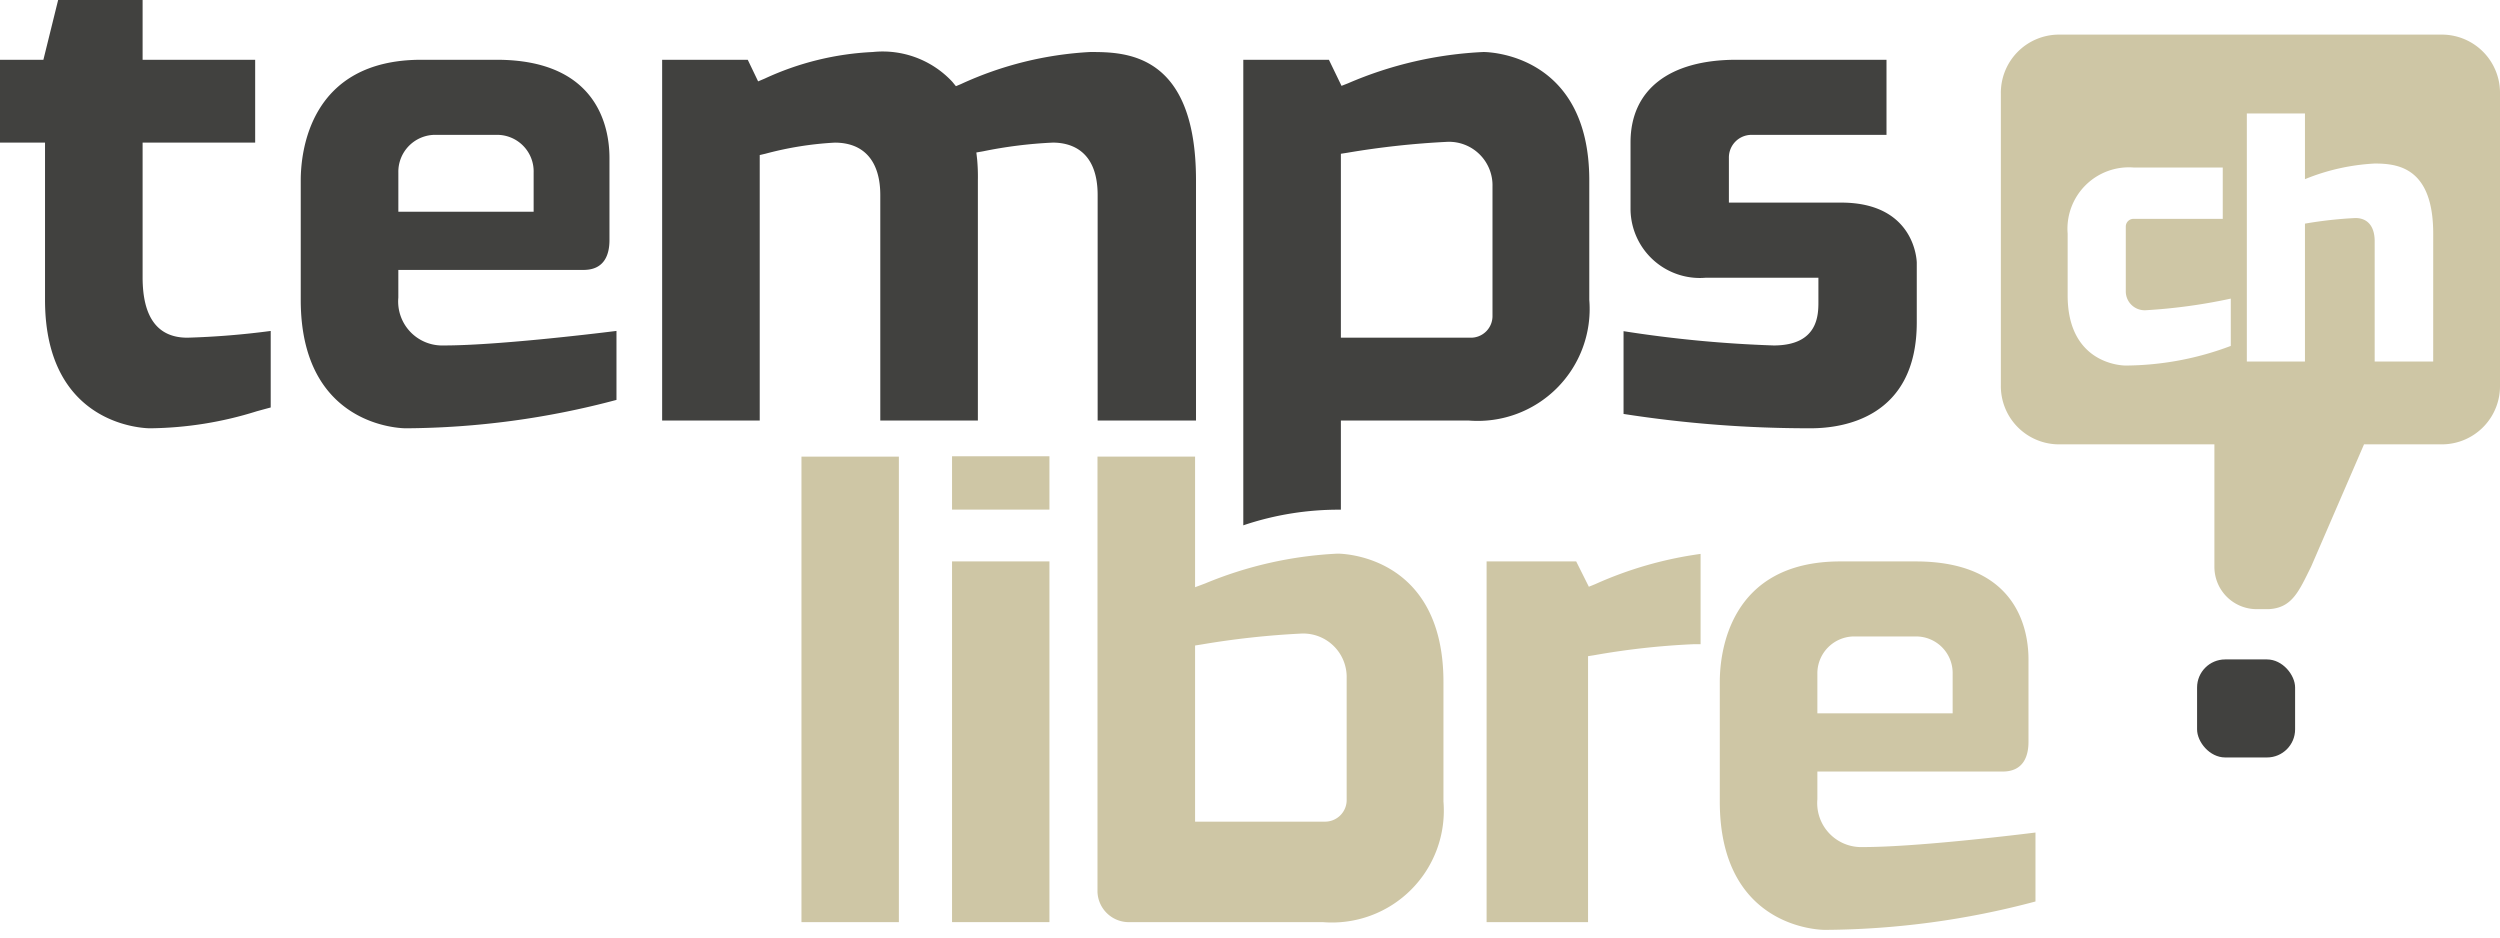 <svg xmlns="http://www.w3.org/2000/svg" id="3cc17261-0827-4cfb-a5fe-bd9cdf24f1fa" data-name="Calque 1" viewBox="0 0 113.386 42.52"><defs><style>      .d85236c8-847c-4b3d-9c51-285c6ce91d60 {        fill: #fff;      }      .\38 6089307-293c-42cf-9175-0f8d99e6244c {        fill: #cec6a5;      }      .e06a3116-0f9e-4783-b792-14d29326ca25 {        fill: #41413f;      }    </style></defs><title>TL_logo</title><g><rect class="d85236c8-847c-4b3d-9c51-285c6ce91d60" x="93.137" y="4.248" width="18.243" height="14.036"></rect><rect class="86089307-293c-42cf-9175-0f8d99e6244c" x="43.179" y="20.694" width="4.418" height="2.419"></rect><g><rect class="86089307-293c-42cf-9175-0f8d99e6244c" x="36.35" y="20.71" width="4.418" height="21.113"></rect><rect class="86089307-293c-42cf-9175-0f8d99e6244c" x="43.179" y="25.462" width="4.418" height="16.36"></rect><path class="86089307-293c-42cf-9175-0f8d99e6244c" d="M60.667,25.11a17.834,17.834,0,0,0-6.007,1.352l-.458.171V20.71h-4.426V40.456a1.423,1.423,0,0,0,1.386,1.367H59.998a5.074,5.074,0,0,0,5.469-5.469V30.932C65.467,25.176,60.863,25.11,60.667,25.11Zm.41,11.146a.98.98,0,0,1-1.009,1.009H54.202V29.276l.287-.045a38.184,38.184,0,0,1,4.558-.497,1.972,1.972,0,0,1,2.03,2.029Z"></path><path class="86089307-293c-42cf-9175-0f8d99e6244c" d="M72.061,26.611l-.574-1.149H67.424V41.822h4.601v-12.062l.287-.045a34.411,34.411,0,0,1,4.488-.497h.329V25.122a17.376,17.376,0,0,0-4.779,1.372Z"></path><path class="86089307-293c-42cf-9175-0f8d99e6244c" d="M82.426,36.247V34.993h8.401c.971,0,1.174-.734,1.174-1.35V29.911c0-1.337-.499-4.448-5.117-4.448H83.469c-5.075,0-5.469,4.186-5.469,5.469v5.421c0,5.755,4.571,5.821,4.765,5.821a37.722,37.722,0,0,0,9.553-1.288V37.759c-1.297.161-5.512.659-7.828.659A1.996,1.996,0,0,1,82.426,36.247Zm0-5.668a1.675,1.675,0,0,1,1.712-1.713H86.884a1.659,1.659,0,0,1,1.677,1.713V32.352H82.426Z"></path><path class="86089307-293c-42cf-9175-0f8d99e6244c" d="M110.795,1.57H93.338A2.639,2.639,0,0,0,90.748,4.255V17.468a2.639,2.639,0,0,0,2.59,2.685h7.095v5.55a1.917,1.917,0,0,0,1.925,1.925h.535c1.065-.054,1.367-.803,1.925-1.925l2.401-5.55h3.577a2.639,2.639,0,0,0,2.59-2.685V4.255A2.639,2.639,0,0,0,110.795,1.57Zm-9.619,14.119a13.68,13.68,0,0,1-4.763.89c-.345,0-2.636-.182-2.636-3.181V10.598a2.787,2.787,0,0,1,2.999-3h4.036V9.926H96.777a.35.35,0,0,0-.363.345v2.927a.856.856,0,0,0,.89.873,25.069,25.069,0,0,0,3.872-.528Zm9.18.709h-2.654V10.943c0-.708-.345-1.054-.872-1.054a18.58,18.58,0,0,0-2.29.254v6.254h-2.636V5.145h2.636V8.126a9.668,9.668,0,0,1,3.163-.709c1.054,0,2.654.182,2.654,3.181Z"></path></g><g><rect class="e06a3116-0f9e-4783-b792-14d29326ca25" x="99.647" y="29.908" width="4.446" height="4.446" rx="1.274" ry="1.274"></rect><path class="e06a3116-0f9e-4783-b792-14d29326ca25" d="M0,6.468H2.042V13.603c0,5.756,4.571,5.822,4.766,5.822a16.626,16.626,0,0,0,4.829-.77c.215-.059.428-.118.641-.174V15.01a36.732,36.732,0,0,1-3.78.306c-1.347,0-2.03-.92-2.03-2.734V6.468h5.105V2.711H6.468V0H2.637l-.669,2.711H0Z"></path><path class="e06a3116-0f9e-4783-b792-14d29326ca25" d="M19.11,2.711c-5.075,0-5.47,4.187-5.47,5.47V13.603c0,5.756,4.571,5.822,4.766,5.822a37.728,37.728,0,0,0,9.554-1.288V15.009c-1.297.161-5.513.659-7.829.659a1.996,1.996,0,0,1-2.065-2.17V12.242h8.402c.971,0,1.174-.734,1.174-1.35V7.16c0-1.338-.499-4.449-5.118-4.449Zm5.093,6.891H18.067V7.829a1.675,1.675,0,0,1,1.713-1.713h2.746a1.659,1.659,0,0,1,1.677,1.713Z"></path><path class="e06a3116-0f9e-4783-b792-14d29326ca25" d="M56.389,23.826a13.497,13.497,0,0,1,4.426-.709V19.073h5.797A5.075,5.075,0,0,0,72.081,13.603V8.181c0-5.756-4.605-5.822-4.801-5.822a17.505,17.505,0,0,0-6.143,1.42l-.293.115-.572-1.183H56.389Zm10.293-8.51h-5.867V6.974l.287-.045a38.187,38.187,0,0,1,4.559-.497,1.973,1.973,0,0,1,2.03,2.03v5.844A.98.98,0,0,1,66.682,15.316Z"></path><path class="e06a3116-0f9e-4783-b792-14d29326ca25" d="M73.635,18.774a54.653,54.653,0,0,0,8.498.65c1.443,0,4.801-.468,4.801-4.801V11.913c-.002-.106-.09-2.724-3.428-2.724H78.413V7.16a1.026,1.026,0,0,1,.991-1.043l6.157-0V2.711H78.753c-3.051,0-4.801,1.365-4.801,3.745V9.519a3.146,3.146,0,0,0,3.428,3.076h5.093v1.079c0,.597,0,1.994-2.03,1.994a55.54,55.54,0,0,1-6.808-.648Z"></path><path class="e06a3116-0f9e-4783-b792-14d29326ca25" d="M49.783,19.073h4.461V8.181c0-5.822-3.242-5.822-4.801-5.822a16.008,16.008,0,0,0-5.854,1.452l-.234.098-.161-.197A4.316,4.316,0,0,0,39.585,2.359a13.074,13.074,0,0,0-4.903,1.206l-.298.126-.47-.98H30.031V19.073h4.426V7.032l.262-.061a15.241,15.241,0,0,1,3.141-.502c1.331,0,2.065.846,2.065,2.382v10.223h4.426V8.181a8.63,8.63,0,0,0-.033-.949L44.282,6.916l.314-.055A20.221,20.221,0,0,1,47.753,6.468c.758,0,2.03.309,2.03,2.382Z"></path></g></g></svg>